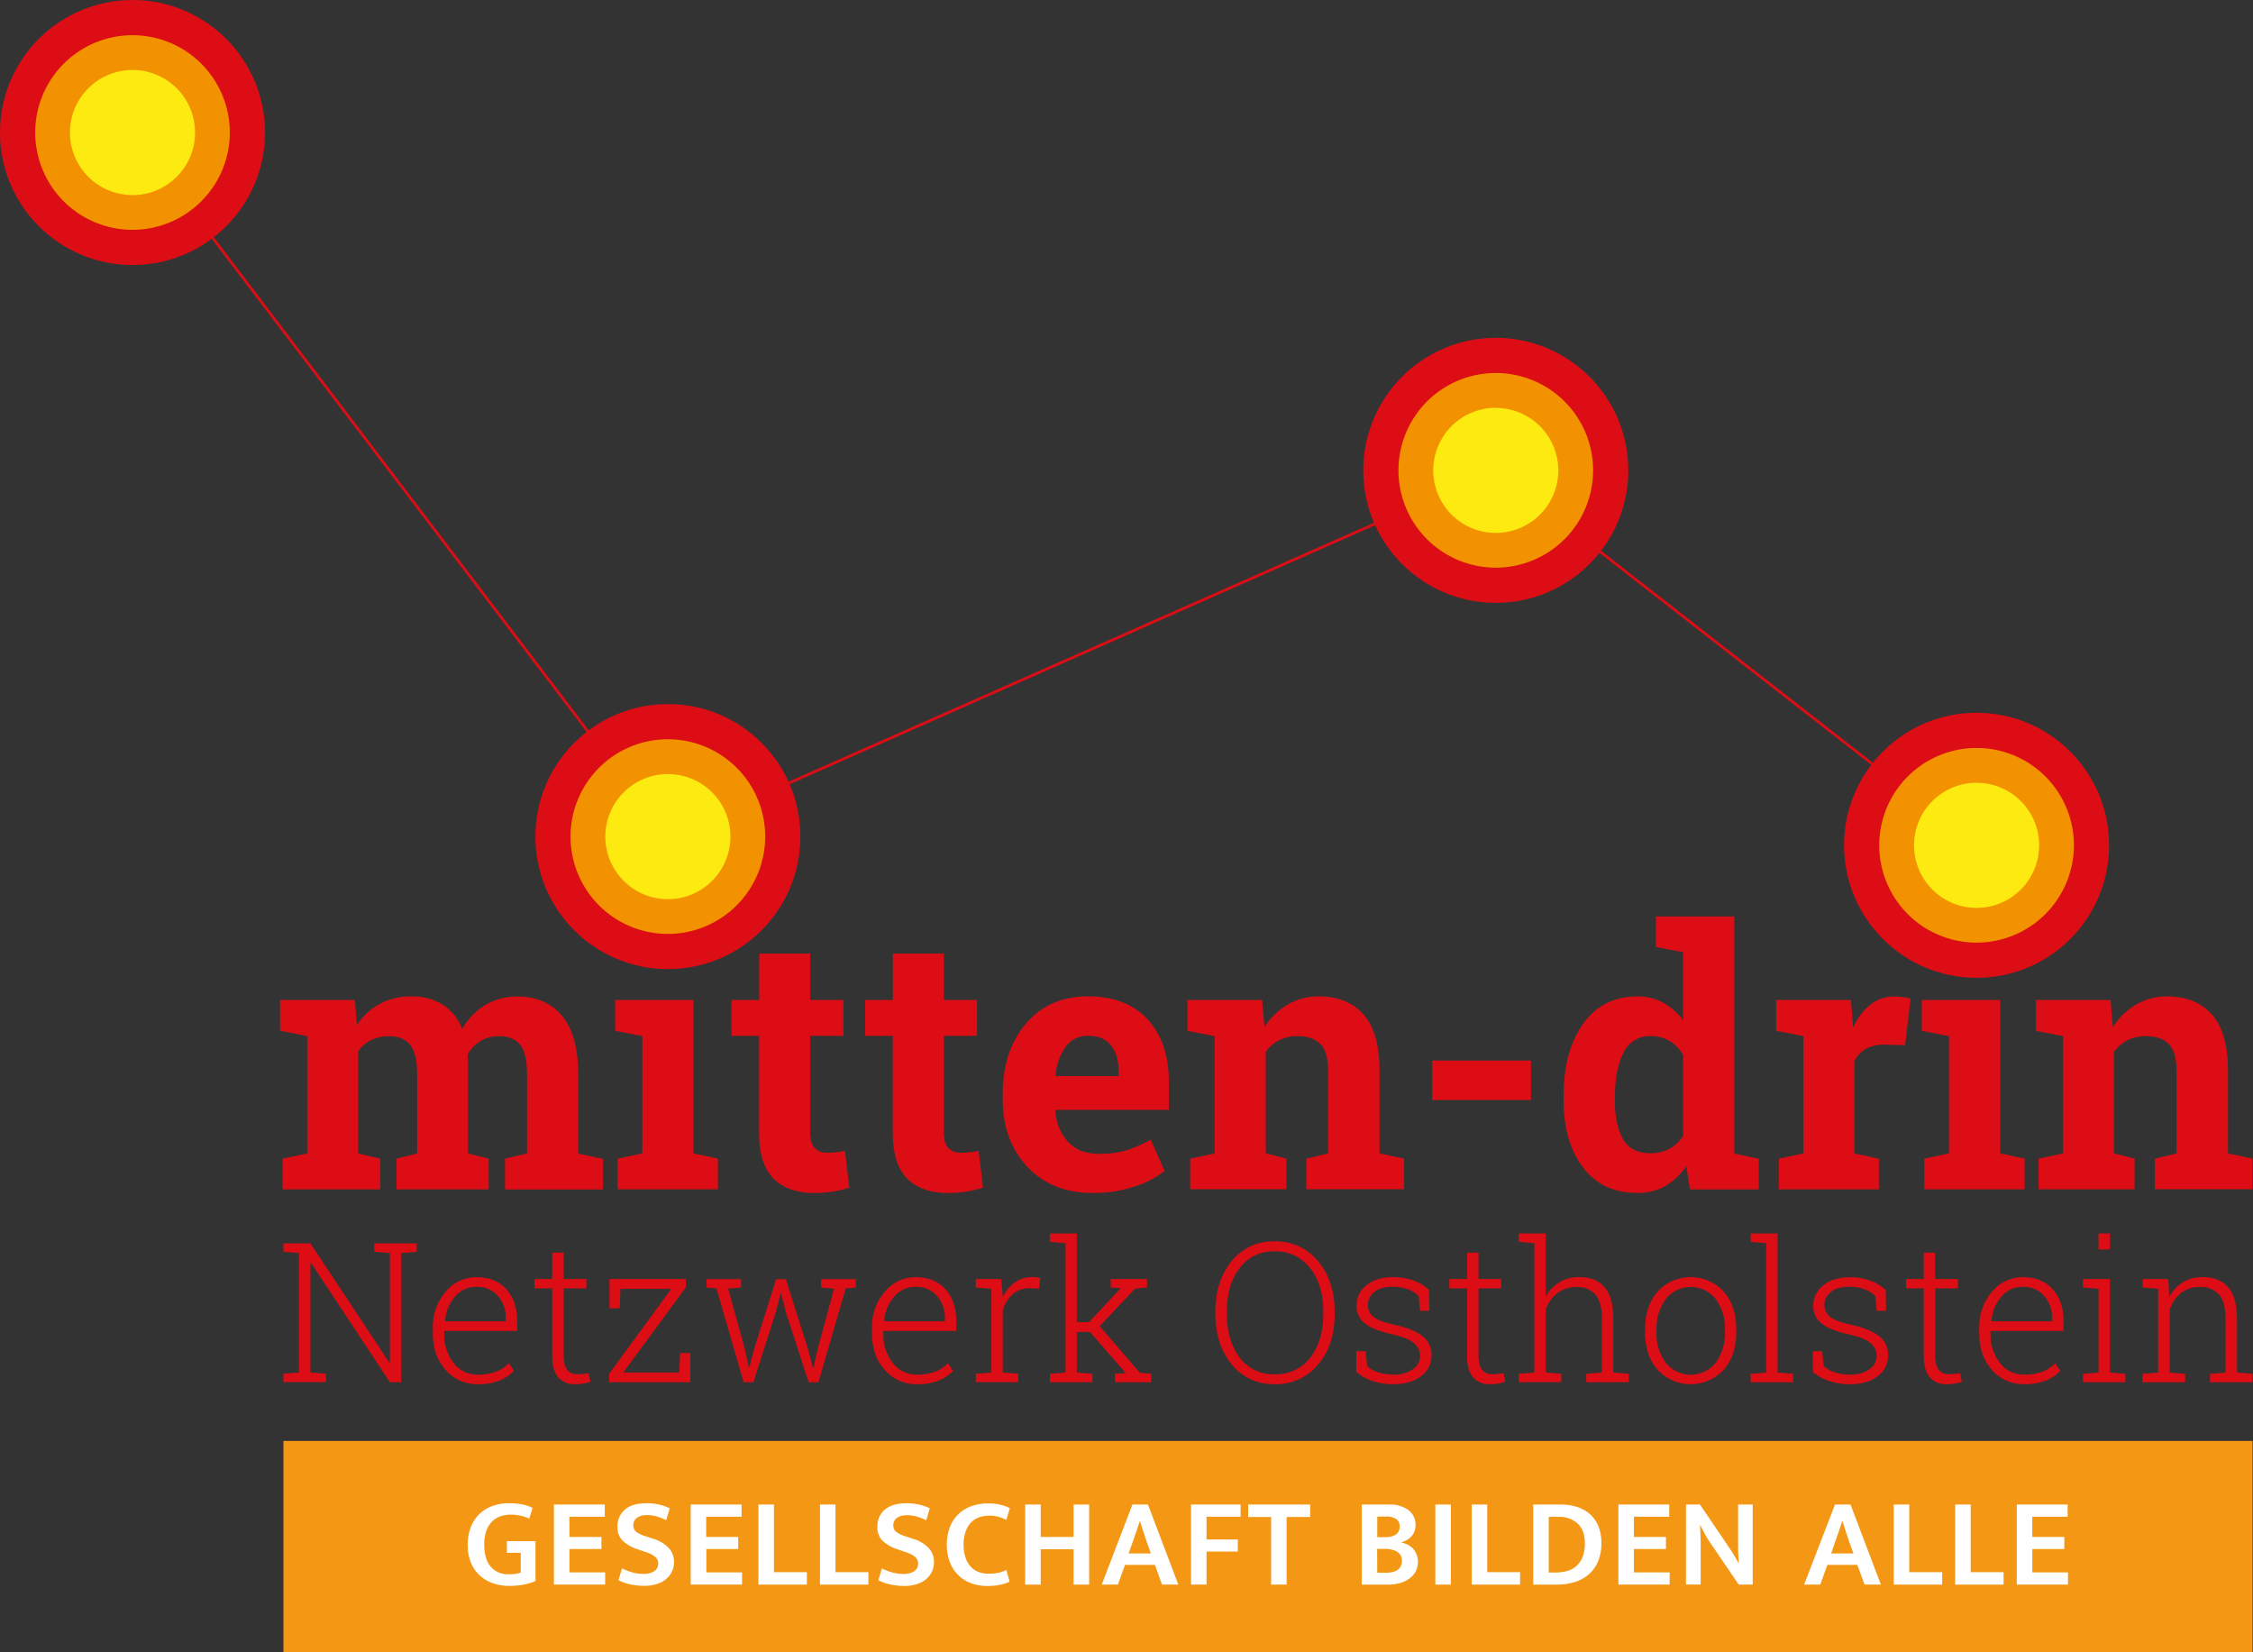 <svg id="Logos" xmlns="http://www.w3.org/2000/svg" viewBox="0 0 828.52 607.56"><rect x="0" y="0" width="828.52" height="607.56" fill="#333333" stroke="none"/><defs><style>.cls-1{fill:#dc0d15;}.cls-2{fill:none;stroke:#dc0d15;stroke-miterlimit:10;}.cls-3{fill:#fcea10;}.cls-4{fill:#f39200;}.cls-5{fill:#f49715;}.cls-6{fill:#fff;}</style></defs><g id="logo_mittendrin" data-name="logo mittendrin"><g id="Points"><g id="mittendrin"><path class="cls-1" d="M103,379V367.7h27.48l.77,9.2a23.39,23.39,0,0,1,8.4-7.75,24.15,24.15,0,0,1,11.67-2.74,21.31,21.31,0,0,1,11.46,3,18.31,18.31,0,0,1,7.2,8.95,24.2,24.2,0,0,1,8.37-8.75,22.61,22.61,0,0,1,12.09-3.16q10.31,0,16.25,7.11t5.95,21.65v29l9.07,1.93v11.26h-36V426.06l8.1-1.93v-29q0-7.92-2.57-11c-1.71-2.06-4.27-3.09-7.66-3.09a13.08,13.08,0,0,0-6.91,1.77,12.94,12.94,0,0,0-4.67,4.92c0,.82,0,1.51.07,2.09s.06,1.17.06,1.77v32.56l7.59,1.93v11.26h-33.9V426.06l7.59-1.93v-29q0-7.73-2.58-10.91c-1.71-2.12-4.29-3.18-7.72-3.18a14.52,14.52,0,0,0-6.66,1.45,12.74,12.74,0,0,0-4.73,4.08v37.58l8.11,1.93v11.26h-35.9V426.06l9.07-1.93V381Z"/><path class="cls-1" d="M227.14,426.06l9.08-1.93V381l-10-1.94V367.7H255v56.43l9,1.93v11.26H227.14Z"/><path class="cls-1" d="M297.92,350.65V367.7h12.22v13.19H297.92v35.45q0,4.07,1.67,5.79a6,6,0,0,0,4.51,1.74,30.22,30.22,0,0,0,3.37-.16c1-.11,2-.29,3.25-.55l1.61,13.58a45.25,45.25,0,0,1-6.24,1.45,43.66,43.66,0,0,1-6.69.48q-9.72,0-15-5.34t-5.24-16.92V380.89H269V367.7H279.2V350.65Z"/><path class="cls-1" d="M347.08,350.65V367.7H359.3v13.19H347.08v35.45c0,2.71.55,4.64,1.67,5.79a6,6,0,0,0,4.5,1.74,30.28,30.28,0,0,0,3.38-.16c1-.11,2.05-.29,3.25-.55l1.61,13.58a45.25,45.25,0,0,1-6.24,1.45,43.66,43.66,0,0,1-6.69.48q-9.72,0-15-5.34t-5.25-16.92V380.89H318.12V367.7h10.23V350.65Z"/><path class="cls-1" d="M401.83,438.67q-15.06,0-24.06-9.65t-9-24.52v-2.57q0-15.51,8.53-25.54t22.87-10q14.08,0,21.88,8.5t7.78,23v10.23H388.26l-.13.38a18.13,18.13,0,0,0,4.6,11.33q4.08,4.44,11.1,4.44A36,36,0,0,0,414.19,423a47.33,47.33,0,0,0,9-3.95l5.09,11.58a37.05,37.05,0,0,1-11.17,5.72A47.36,47.36,0,0,1,401.83,438.67Zm-1.67-57.78a9.79,9.79,0,0,0-8.24,4,20.83,20.83,0,0,0-3.73,10.49l.19.32h23V394q0-6-2.8-9.56T400.16,380.89Z"/><path class="cls-1" d="M437.67,426.06l9-1.93V381l-10-1.94V367.7h27.47l.84,10a25.44,25.44,0,0,1,8.55-8.3,22.26,22.26,0,0,1,11.39-3q10.56,0,16.47,6.63t5.92,20.78v30.31l9,1.93v11.26h-35.9V426.06l8-1.93V393.89q0-7-2.83-9.94T477.11,381a14.45,14.45,0,0,0-6.69,1.51,13.84,13.84,0,0,0-4.95,4.28v37.32l7.59,1.93v11.26H437.67Z"/><path class="cls-1" d="M563,404.5H526.72V390H563Z"/><path class="cls-1" d="M620.08,428.83a23.11,23.11,0,0,1-7.75,7.33,20.51,20.51,0,0,1-10.2,2.51q-12.87,0-20-9.39T575,404.44v-1.35q0-16.47,7.14-26.57t20.08-10.11a19.31,19.31,0,0,1,9.39,2.29,23.09,23.09,0,0,1,7.34,6.46v-25l-10-1.93V337h28.82v87.18l9,1.93v11.26H621.5Zm-26.25-24.39q0,9.13,3,14.38t10,5.24a14.44,14.44,0,0,0,7.14-1.67,13.31,13.31,0,0,0,5-4.82V388a14.38,14.38,0,0,0-4.93-5.18,13.21,13.21,0,0,0-7-1.83,10.55,10.55,0,0,0-10,6.11q-3.15,6.12-3.15,16Z"/><path class="cls-1" d="M654.18,426.06l9-1.93V381l-10-1.94V367.7h27.47l.84,10.17a21.85,21.85,0,0,1,6.3-8.43,14.1,14.1,0,0,1,8.95-3,23.18,23.18,0,0,1,3.12.23,18.37,18.37,0,0,1,2.73.55l-2,17.11-7.72-.19a13.13,13.13,0,0,0-6.83,1.61,10.35,10.35,0,0,0-4.11,4.56v33.85l9,1.93v11.26h-36.8Z"/><path class="cls-1" d="M707.65,426.06l9.07-1.93V381l-10-1.94V367.7h28.83v56.43l9,1.93v11.26H707.65Z"/><path class="cls-1" d="M749.66,426.06l9-1.93V381l-10-1.94V367.7h27.47l.84,10a25.56,25.56,0,0,1,8.56-8.3,22.24,22.24,0,0,1,11.39-3q10.54,0,16.47,6.63t5.92,20.78v30.31l9,1.93v11.26h-35.9V426.06l8-1.93V393.89q0-7-2.83-9.94c-1.88-1.95-4.74-2.93-8.55-2.93a14.52,14.52,0,0,0-6.7,1.51,13.84,13.84,0,0,0-4.95,4.28v37.32l7.59,1.93v11.26H749.66Z"/></g><g id="Netzwerk_Ostholstein" data-name="Netzwerk Ostholstein"><path class="cls-1" d="M153.26,457.21v3.12l-5.72.45v47.48h-4.17l-29-43.9-.21,0v40.33l5.71.46v3.08H104.23v-3.08l5.72-.46V460.78l-5.72-.45v-3.12h9.93l29,43.83.21,0V460.78l-5.72-.45v-3.12h15.61Z"/><path class="cls-1" d="M175.74,509a15.27,15.27,0,0,1-11.86-5.24q-4.69-5.25-4.7-13.35v-1.92A19.77,19.77,0,0,1,163.87,475a14.51,14.51,0,0,1,11.31-5.36q7,0,11,4.42t4,11.78v3.58H163.36v1a16.76,16.76,0,0,0,3.42,10.72,10.86,10.86,0,0,0,9,4.33,18.15,18.15,0,0,0,6.66-1.09,13,13,0,0,0,4.73-3.12l1.79,2.88a15.19,15.19,0,0,1-5.4,3.56A20.9,20.9,0,0,1,175.74,509Zm-.56-35.8a10,10,0,0,0-7.81,3.56,15.25,15.25,0,0,0-3.7,8.92l.07.18H186V484.8a12.12,12.12,0,0,0-2.91-8.27A9.94,9.94,0,0,0,175.18,473.2Z"/><path class="cls-1" d="M207.3,460.61v9.71h8.34v3.44H207.3v24.72q0,3.72,1.35,5.28a4.52,4.52,0,0,0,3.59,1.56q1,0,2-.09c.65-.06,1.39-.16,2.23-.3l.63,3.12a10.79,10.79,0,0,1-2.56.71,19.09,19.09,0,0,1-3,.24,7.88,7.88,0,0,1-6.23-2.52c-1.48-1.69-2.23-4.35-2.23-8V473.76h-6.52v-3.44h6.52v-9.71Z"/><path class="cls-1" d="M229.18,504.72H249.8l.32-7.19h3.75v10.73H224v-3.08l22.86-31.25H228.16l-.28,7.16h-3.75V470.32h28.06v3.12Z"/><path class="cls-1" d="M272.52,473.44l-4.76.39L273.89,496l1.44,6.76h.21l1.79-6.76,8.1-25.64H289l8.1,25.64,1.82,6.94h.21l1.58-6.94,6-22.13-4.77-.39v-3.12h12.77v3.12l-3.69.28-10.06,34.54h-3.58l-8.45-25.95-1.65-6.55H287l-1.65,6.55-8.31,25.95h-3.57l-10-34.54-3.69-.28v-3.12h12.73Z"/><path class="cls-1" d="M337.23,509a15.27,15.27,0,0,1-11.86-5.24q-4.69-5.25-4.7-13.35v-1.92A19.82,19.82,0,0,1,325.35,475a14.54,14.54,0,0,1,11.31-5.36q7,0,11,4.42t4,11.78v3.58H324.85v1a16.76,16.76,0,0,0,3.42,10.72,10.84,10.84,0,0,0,9,4.33,18.15,18.15,0,0,0,6.66-1.09,13,13,0,0,0,4.73-3.12l1.79,2.88a15.37,15.37,0,0,1-5.4,3.56A20.9,20.9,0,0,1,337.23,509Zm-.57-35.8a10,10,0,0,0-7.8,3.56,15.25,15.25,0,0,0-3.7,8.92l.07.18h22.24V484.8a12.08,12.08,0,0,0-2.92-8.27A9.94,9.94,0,0,0,336.66,473.2Z"/><path class="cls-1" d="M368.23,470.32l.52,6.31v.46a13.46,13.46,0,0,1,4.4-5.49,11.12,11.12,0,0,1,6.61-2,9.86,9.86,0,0,1,1.56.12,9.39,9.39,0,0,1,1.25.27l-.56,3.92-3.12-.21a9.49,9.49,0,0,0-6.51,2.23,12.31,12.31,0,0,0-3.63,6.12v22.65l5.72.46v3.08H358.86v-3.08l5.72-.46V473.9l-5.72-.46v-3.12h9.37Z"/><path class="cls-1" d="M386.08,456.68v-3.12H396v32.61h4.46L412,473.86l-.07-.17-3.48-.25v-3.12h13.36v3.12l-4.41.42-13,13.78,14.76,17.15,4.21.39v3.08H410v-3.08l4-.25-13.18-15.15H396v14.94l5.72.46v3.08h-15.6v-3.08l5.71-.46V457.14Z"/><path class="cls-1" d="M490.82,483.09q0,11.49-6.13,18.7a20,20,0,0,1-16,7.21A19.58,19.58,0,0,1,453,501.78q-6-7.23-6.05-18.69v-.67q0-11.48,6-18.71a19.46,19.46,0,0,1,15.71-7.24,20,20,0,0,1,16,7.24q6.15,7.25,6.15,18.71Zm-4.2-.74q0-9.93-4.84-16.06a15.8,15.8,0,0,0-13.08-6.14,15.31,15.31,0,0,0-12.82,6.14q-4.72,6.13-4.72,16.06v.74q0,10,4.74,16.13a15.33,15.33,0,0,0,12.83,6.13,15.73,15.73,0,0,0,13.1-6.12q4.79-6.12,4.79-16.14Z"/><path class="cls-1" d="M525.65,482h-3.44l-.49-5.36a10.64,10.64,0,0,0-4-2.56,15.43,15.43,0,0,0-5.52-.91c-3.07,0-5.36.66-6.9,2a6,6,0,0,0-2.29,4.64,5.49,5.49,0,0,0,2,4.35c1.32,1.15,4,2.15,7.91,3q6.76,1.5,10.13,4.12a8.5,8.5,0,0,1,3.37,7.1,9.18,9.18,0,0,1-3.84,7.66Q518.74,509,512.43,509a23.83,23.83,0,0,1-7.67-1.17,18.38,18.38,0,0,1-6-3.32v-7.64h3.41l.59,5.4a9.85,9.85,0,0,0,4.26,2.44,19.23,19.23,0,0,0,5.39.75,11.6,11.6,0,0,0,7.18-2,5.91,5.91,0,0,0,2.63-4.84,6.12,6.12,0,0,0-2.19-4.66c-1.46-1.34-4.09-2.42-7.9-3.26q-6.78-1.49-10-3.91a8,8,0,0,1-3.28-6.83,9.16,9.16,0,0,1,3.68-7.34c2.46-2,5.69-3,9.72-3a21.83,21.83,0,0,1,7.62,1.28,15.27,15.27,0,0,1,5.63,3.45Z"/><path class="cls-1" d="M543.71,460.61v9.71h8.34v3.44h-8.34v24.72q0,3.72,1.35,5.28a4.52,4.52,0,0,0,3.59,1.56q1,0,2-.09c.65-.06,1.39-.16,2.23-.3l.63,3.12a10.79,10.79,0,0,1-2.56.71,19.12,19.12,0,0,1-3,.24,7.86,7.86,0,0,1-6.22-2.52c-1.48-1.69-2.23-4.35-2.23-8V473.76h-6.52v-3.44h6.52v-9.71Z"/><path class="cls-1" d="M558.54,456.68v-3.12h9.89v23.25a13.54,13.54,0,0,1,12.41-7.19q6,0,9.21,3.72t3.21,11.53v19.85l5.71.46v3.08H583.33v-3.08l5.72-.46V484.8q0-6.17-2.44-8.85a8.59,8.59,0,0,0-6.71-2.68,11.33,11.33,0,0,0-7.21,2.26,13.14,13.14,0,0,0-4.26,6v23.18l5.72.46v3.08H558.54v-3.08l5.72-.46V457.14Z"/><path class="cls-1" d="M604.94,488.73q0-8.39,4.59-13.75a16.53,16.53,0,0,1,24.37,0q4.59,5.37,4.6,13.75v1.16q0,8.42-4.58,13.76a16.57,16.57,0,0,1-24.39,0q-4.59-5.34-4.59-13.76Zm4.2,1.16A18,18,0,0,0,612.48,501,11.75,11.75,0,0,0,631,501a18.08,18.08,0,0,0,3.33-11.08v-1.16a18,18,0,0,0-3.35-11,11.68,11.68,0,0,0-18.46,0,18,18,0,0,0-3.34,11Z"/><path class="cls-1" d="M643.79,456.68v-3.12h9.89v51.16l5.72.46v3.08H643.79v-3.08l5.72-.46V457.14Z"/><path class="cls-1" d="M693.55,482h-3.43l-.49-5.36a10.68,10.68,0,0,0-4-2.56,15.43,15.43,0,0,0-5.52-.91q-4.59,0-6.89,2a6,6,0,0,0-2.3,4.64,5.47,5.47,0,0,0,2,4.35c1.32,1.15,4,2.15,7.9,3,4.52,1,7.89,2.38,10.14,4.12a8.51,8.51,0,0,1,3.36,7.1,9.18,9.18,0,0,1-3.84,7.66Q686.64,509,680.33,509a23.77,23.77,0,0,1-7.66-1.17,18.27,18.27,0,0,1-6-3.32v-7.64h3.4l.6,5.4a9.85,9.85,0,0,0,4.26,2.44,19.16,19.16,0,0,0,5.38.75,11.63,11.63,0,0,0,7.19-2,5.93,5.93,0,0,0,2.63-4.84A6.12,6.12,0,0,0,688,494c-1.46-1.34-4.1-2.42-7.91-3.26q-6.76-1.49-10-3.91a8,8,0,0,1-3.27-6.83,9.13,9.13,0,0,1,3.68-7.34q3.68-3,9.71-3a21.89,21.89,0,0,1,7.63,1.28,15.35,15.35,0,0,1,5.63,3.45Z"/><path class="cls-1" d="M711.61,460.61v9.71H720v3.44h-8.35v24.72q0,3.72,1.35,5.28a4.52,4.52,0,0,0,3.6,1.56q1,0,2-.09c.64-.06,1.38-.16,2.23-.3l.63,3.12a10.92,10.92,0,0,1-2.56.71,19.21,19.21,0,0,1-3,.24,7.86,7.86,0,0,1-6.22-2.52c-1.49-1.69-2.23-4.35-2.23-8V473.76h-6.52v-3.44h6.52v-9.71Z"/><path class="cls-1" d="M744.4,509a15.24,15.24,0,0,1-11.85-5.24q-4.69-5.25-4.7-13.35v-1.92A19.82,19.82,0,0,1,732.53,475a14.51,14.51,0,0,1,11.31-5.36q7,0,11,4.42t4,11.78v3.58H732v1a16.76,16.76,0,0,0,3.42,10.72,10.87,10.87,0,0,0,9,4.33,18.08,18.08,0,0,0,6.66-1.09,13.06,13.06,0,0,0,4.74-3.12l1.79,2.88a15.37,15.37,0,0,1-5.4,3.56A21,21,0,0,1,744.4,509Zm-.56-35.8a10,10,0,0,0-7.8,3.56,15.19,15.19,0,0,0-3.7,8.92l.07.18h22.23V484.8a12.12,12.12,0,0,0-2.91-8.27A9.94,9.94,0,0,0,743.84,473.2Z"/><path class="cls-1" d="M766,505.18l5.71-.46V473.9l-5.71-.46v-3.12h9.89v34.4l5.71.46v3.08H766Zm9.89-45.73h-4.18v-5.89h4.18Z"/><path class="cls-1" d="M787.92,505.18l5.72-.46V473.9l-5.72-.46v-3.12h9.43l.39,6.63a13.51,13.51,0,0,1,4.93-5.42,13.77,13.77,0,0,1,7.34-1.91q6.18,0,9.4,3.77t3.23,11.76v19.57l5.71.46v3.08H812.71v-3.08l5.72-.46V485.19q0-6.53-2.44-9.22a8.83,8.83,0,0,0-6.92-2.7,10.83,10.83,0,0,0-7.21,2.33,12.89,12.89,0,0,0-4,6.19v22.93l5.71.46v3.08H787.92Z"/></g><polyline class="cls-2" points="48.73 48.73 245.61 307.63 550.06 172.96 726.87 310.83"/><circle class="cls-1" cx="48.73" cy="48.73" r="48.73"/><circle class="cls-3" cx="48.73" cy="48.73" r="29.39"/><path class="cls-4" d="M48.73,84.51A35.78,35.78,0,1,1,84.51,48.73,35.82,35.82,0,0,1,48.73,84.51Zm0-58.77a23,23,0,1,0,23,23A23,23,0,0,0,48.73,25.74Z"/><circle class="cls-1" cx="245.61" cy="307.63" r="48.73"/><circle class="cls-3" cx="245.61" cy="307.63" r="29.39"/><path class="cls-4" d="M245.61,343.42a35.79,35.79,0,1,1,35.78-35.79A35.83,35.83,0,0,1,245.61,343.42Zm0-58.78a23,23,0,1,0,23,23A23,23,0,0,0,245.61,284.64Z"/><circle class="cls-1" cx="550.06" cy="172.96" r="48.73"/><circle class="cls-3" cx="550.06" cy="172.96" r="29.39"/><path class="cls-4" d="M550.06,208.74A35.79,35.79,0,1,1,585.85,173,35.82,35.82,0,0,1,550.06,208.74Zm0-58.78a23,23,0,1,0,23,23A23,23,0,0,0,550.06,150Z"/><circle class="cls-1" cx="726.87" cy="310.83" r="48.73"/><circle class="cls-3" cx="726.87" cy="310.83" r="29.39"/><path class="cls-4" d="M726.87,346.62a35.79,35.79,0,1,1,35.79-35.79A35.83,35.83,0,0,1,726.87,346.62Zm0-58.78a23,23,0,1,0,23,23A23,23,0,0,0,726.87,287.84Z"/></g><rect class="cls-5" x="104.23" y="529.86" width="724.12" height="77.69"/><path class="cls-6" d="M187.19,552.77a24.93,24.93,0,0,1,4.8.42,15.82,15.82,0,0,1,3.85,1.26l-1.21,4a14,14,0,0,0-3.37-1.14,17.83,17.83,0,0,0-3.5-.35,11.16,11.16,0,0,0-3.72.61,8,8,0,0,0-3.09,1.94,9.27,9.27,0,0,0-2.1,3.41,14.78,14.78,0,0,0-.77,5.07q0,5.28,2.36,8.09a8.32,8.32,0,0,0,6.75,2.8,12.32,12.32,0,0,0,4.31-.6V571h-5.1v-4.3h10.52v14.68a22.78,22.78,0,0,1-4.26,1.29,27.77,27.77,0,0,1-5.47.49,18,18,0,0,1-6-1,13.73,13.73,0,0,1-4.83-2.9,13.26,13.26,0,0,1-3.23-4.75A16.93,16.93,0,0,1,172,568a17.11,17.11,0,0,1,1.17-6.54,13.89,13.89,0,0,1,3.2-4.8,13.41,13.41,0,0,1,4.82-2.92A18,18,0,0,1,187.19,552.77Z"/><path class="cls-6" d="M203.7,553.24h18.7v4.49h-13v7.43h11.78v4.44H209.4v8.6h13.14v4.49H203.7Z"/><path class="cls-6" d="M237.63,552.77a21,21,0,0,1,4.75.49,17.59,17.59,0,0,1,3.9,1.38L245,559a19.92,19.92,0,0,0-3.64-1.41,13.14,13.14,0,0,0-3.42-.46,6.13,6.13,0,0,0-3.71,1,3.12,3.12,0,0,0-1.33,2.66,3,3,0,0,0,1.09,2.5,11.9,11.9,0,0,0,3.53,1.66l2.86.94a12.64,12.64,0,0,1,5.56,3.36,7.43,7.43,0,0,1,1.92,5.1,8,8,0,0,1-.75,3.5,8.38,8.38,0,0,1-2.15,2.79,9.92,9.92,0,0,1-3.44,1.84,14.85,14.85,0,0,1-4.6.66,24.78,24.78,0,0,1-4.91-.49,19.08,19.08,0,0,1-4.58-1.57l1.31-4.35a21.2,21.2,0,0,0,3.92,1.5,15.6,15.6,0,0,0,4,.51,6.83,6.83,0,0,0,3.95-1,3.24,3.24,0,0,0,1.43-2.85,3.41,3.41,0,0,0-.23-1.24,3.19,3.19,0,0,0-.82-1.12,6.88,6.88,0,0,0-1.62-1.05,18.21,18.21,0,0,0-2.57-1l-2.61-.89a14.05,14.05,0,0,1-5.17-3,6.86,6.86,0,0,1-1.94-5.21,7.9,7.9,0,0,1,2.71-6.26Q232.5,552.78,237.63,552.77Z"/><path class="cls-6" d="M254,553.24h18.7v4.49h-13v7.43h11.78v4.44H259.75v8.6h13.13v4.49H254Z"/><path class="cls-6" d="M278.91,553.24h5.7v24.87h12.11v4.58H278.91Z"/><path class="cls-6" d="M301.54,553.24h5.7v24.87h12.11v4.58H301.54Z"/><path class="cls-6" d="M333.28,552.77a21,21,0,0,1,4.74.49,17.86,17.86,0,0,1,3.91,1.38l-1.31,4.4a20.29,20.29,0,0,0-3.65-1.41,13.07,13.07,0,0,0-3.41-.46,6.14,6.14,0,0,0-3.72,1,3.12,3.12,0,0,0-1.33,2.66,3,3,0,0,0,1.1,2.5,11.77,11.77,0,0,0,3.53,1.66l2.85.94a12.64,12.64,0,0,1,5.56,3.36,7.43,7.43,0,0,1,1.92,5.1,8,8,0,0,1-.75,3.5,8.25,8.25,0,0,1-2.15,2.79,9.83,9.83,0,0,1-3.44,1.84,14.85,14.85,0,0,1-4.6.66,24.85,24.85,0,0,1-4.91-.49A19.08,19.08,0,0,1,323,581.1l1.31-4.35a21.28,21.28,0,0,0,3.93,1.5,15.48,15.48,0,0,0,4,.51,6.85,6.85,0,0,0,3.95-1,3.23,3.23,0,0,0,1.42-2.85,3.41,3.41,0,0,0-.23-1.24,3.19,3.19,0,0,0-.82-1.12,7,7,0,0,0-1.61-1.05,19.25,19.25,0,0,0-2.57-1l-2.62-.89a14.22,14.22,0,0,1-5.17-3,6.86,6.86,0,0,1-1.94-5.21,7.94,7.94,0,0,1,2.71-6.26Q328.14,552.78,333.28,552.77Z"/><path class="cls-6" d="M363.66,578.67a16.06,16.06,0,0,0,3.7-.37,12.1,12.1,0,0,0,2.71-1l1.21,4.3a15.44,15.44,0,0,1-3.32,1.12,22.08,22.08,0,0,1-4.91.47,16.76,16.76,0,0,1-5.91-1,13.17,13.17,0,0,1-7.83-7.74,17.27,17.27,0,0,1-1.12-6.43,17.88,17.88,0,0,1,1.07-6.33,13.2,13.2,0,0,1,3.07-4.79,13.41,13.41,0,0,1,4.74-3,17.09,17.09,0,0,1,6.12-1.05,19,19,0,0,1,4.91.52,16.27,16.27,0,0,1,3.28,1.21l-1.31,4.3a17,17,0,0,0-2.85-1.12,12.17,12.17,0,0,0-3.37-.42,11.69,11.69,0,0,0-3.72.58,7.77,7.77,0,0,0-3,1.87,9.37,9.37,0,0,0-2,3.32,13.83,13.83,0,0,0-.77,4.93,14,14,0,0,0,.74,4.84,9.39,9.39,0,0,0,2,3.34,7.54,7.54,0,0,0,3,1.92A10.75,10.75,0,0,0,363.66,578.67Z"/><path class="cls-6" d="M377,582.69V553.24h5.71v11.92h12.1V553.24h5.71v29.45h-5.71v-13h-12.1v13Z"/><path class="cls-6" d="M416.44,553.24h5.7l11.18,29.45h-6l-2.61-7.25h-11l-2.62,7.25h-5.93Zm-1.4,18h8.18l-1.54-4.35c-.44-1.31-.85-2.54-1.24-3.69s-.79-2.42-1.2-3.79h-.09q-.66,1.92-1.26,3.72c-.41,1.2-.84,2.45-1.31,3.76Z"/><path class="cls-6" d="M456.22,553.24v4.49H443.69v8.36h11.5v4.45h-11.5v12.15H438V553.24Z"/><path class="cls-6" d="M481.79,553.24v4.58h-8.65v24.87h-5.7V557.82H459v-4.58Z"/><path class="cls-6" d="M510.73,553.24a11.63,11.63,0,0,1,7.17,2,6.62,6.62,0,0,1,2.64,5.63,6.13,6.13,0,0,1-.44,2.41,6,6,0,0,1-1.19,1.82,6.88,6.88,0,0,1-1.73,1.28,10,10,0,0,1-2,.8,9.73,9.73,0,0,1,2.41.79,7.17,7.17,0,0,1,2,1.48,6.66,6.66,0,0,1,1.35,2.15,7.55,7.55,0,0,1,.49,2.82,7.13,7.13,0,0,1-.79,3.35,7.89,7.89,0,0,1-2.25,2.62,10.66,10.66,0,0,1-3.48,1.7,15.32,15.32,0,0,1-4.46.61h-9.68V553.24Zm-4.26,12h3.18a6.59,6.59,0,0,0,3.6-.92,3.26,3.26,0,0,0,1.45-3,3.15,3.15,0,0,0-1.28-2.74,6.17,6.17,0,0,0-3.58-.91h-3.37Zm0,13.09h3.23a10.51,10.51,0,0,0,2.29-.24,5.32,5.32,0,0,0,1.87-.75,3.52,3.52,0,0,0,1.24-1.38,4.57,4.57,0,0,0,.44-2.08,3.67,3.67,0,0,0-.51-2,4.12,4.12,0,0,0-1.36-1.33,5.8,5.8,0,0,0-2-.75,11.19,11.19,0,0,0-2.34-.24h-2.9Z"/><path class="cls-6" d="M533.54,553.24v29.45h-5.7V553.24Z"/><path class="cls-6" d="M541.21,553.24h5.7v24.87H559v4.58H541.21Z"/><path class="cls-6" d="M573.88,553.24a19.84,19.84,0,0,1,6.08.89,12.94,12.94,0,0,1,4.74,2.66,12,12,0,0,1,3.09,4.42,16,16,0,0,1,1.1,6.15,17.06,17.06,0,0,1-1.31,7,12.92,12.92,0,0,1-3.55,4.76,14.44,14.44,0,0,1-5.22,2.71,22.41,22.41,0,0,1-6.33.87h-8.65V553.24Zm-4.35,25h2.53a16.17,16.17,0,0,0,4-.49,8.73,8.73,0,0,0,3.43-1.71,8.54,8.54,0,0,0,2.41-3.31,13.46,13.46,0,0,0,.91-5.33c0-3.12-.88-5.5-2.64-7.16a10,10,0,0,0-7.13-2.47h-3.51Z"/><path class="cls-6" d="M595.15,553.24h18.7v4.49h-13v7.43h11.79v4.44H600.85v8.6H614v4.49H595.15Z"/><path class="cls-6" d="M620,553.24h5.14l11.22,16.55c.63.93,1.2,1.86,1.73,2.78s.95,1.67,1.26,2.27h.1q-.29-3.23-.28-6.48V553.24h5.37v29.45h-5.14L628.72,567c-.72-1.06-1.4-2.17-2-3.32s-1.13-2.09-1.47-2.8h-.09c.15,2.3.24,4.54.25,6.7s0,4.37,0,6.62v8.46H620Z"/><path class="cls-6" d="M674.81,553.24h5.7l11.17,29.45h-6L683,575.44h-11l-2.62,7.25h-5.94Zm-1.41,18h8.19L680,566.84c-.43-1.31-.85-2.54-1.24-3.69s-.78-2.42-1.19-3.79h-.09q-.66,1.92-1.26,3.72c-.41,1.2-.84,2.45-1.31,3.76Z"/><path class="cls-6" d="M696.4,553.24h5.71v24.87h12.11v4.58H696.4Z"/><path class="cls-6" d="M719,553.24h5.7v24.87h12.11v4.58H719Z"/><path class="cls-6" d="M741.65,553.24h18.7v4.49h-13v7.43h11.78v4.44H747.36v8.6h13.13v4.49H741.65Z"/></g></svg>